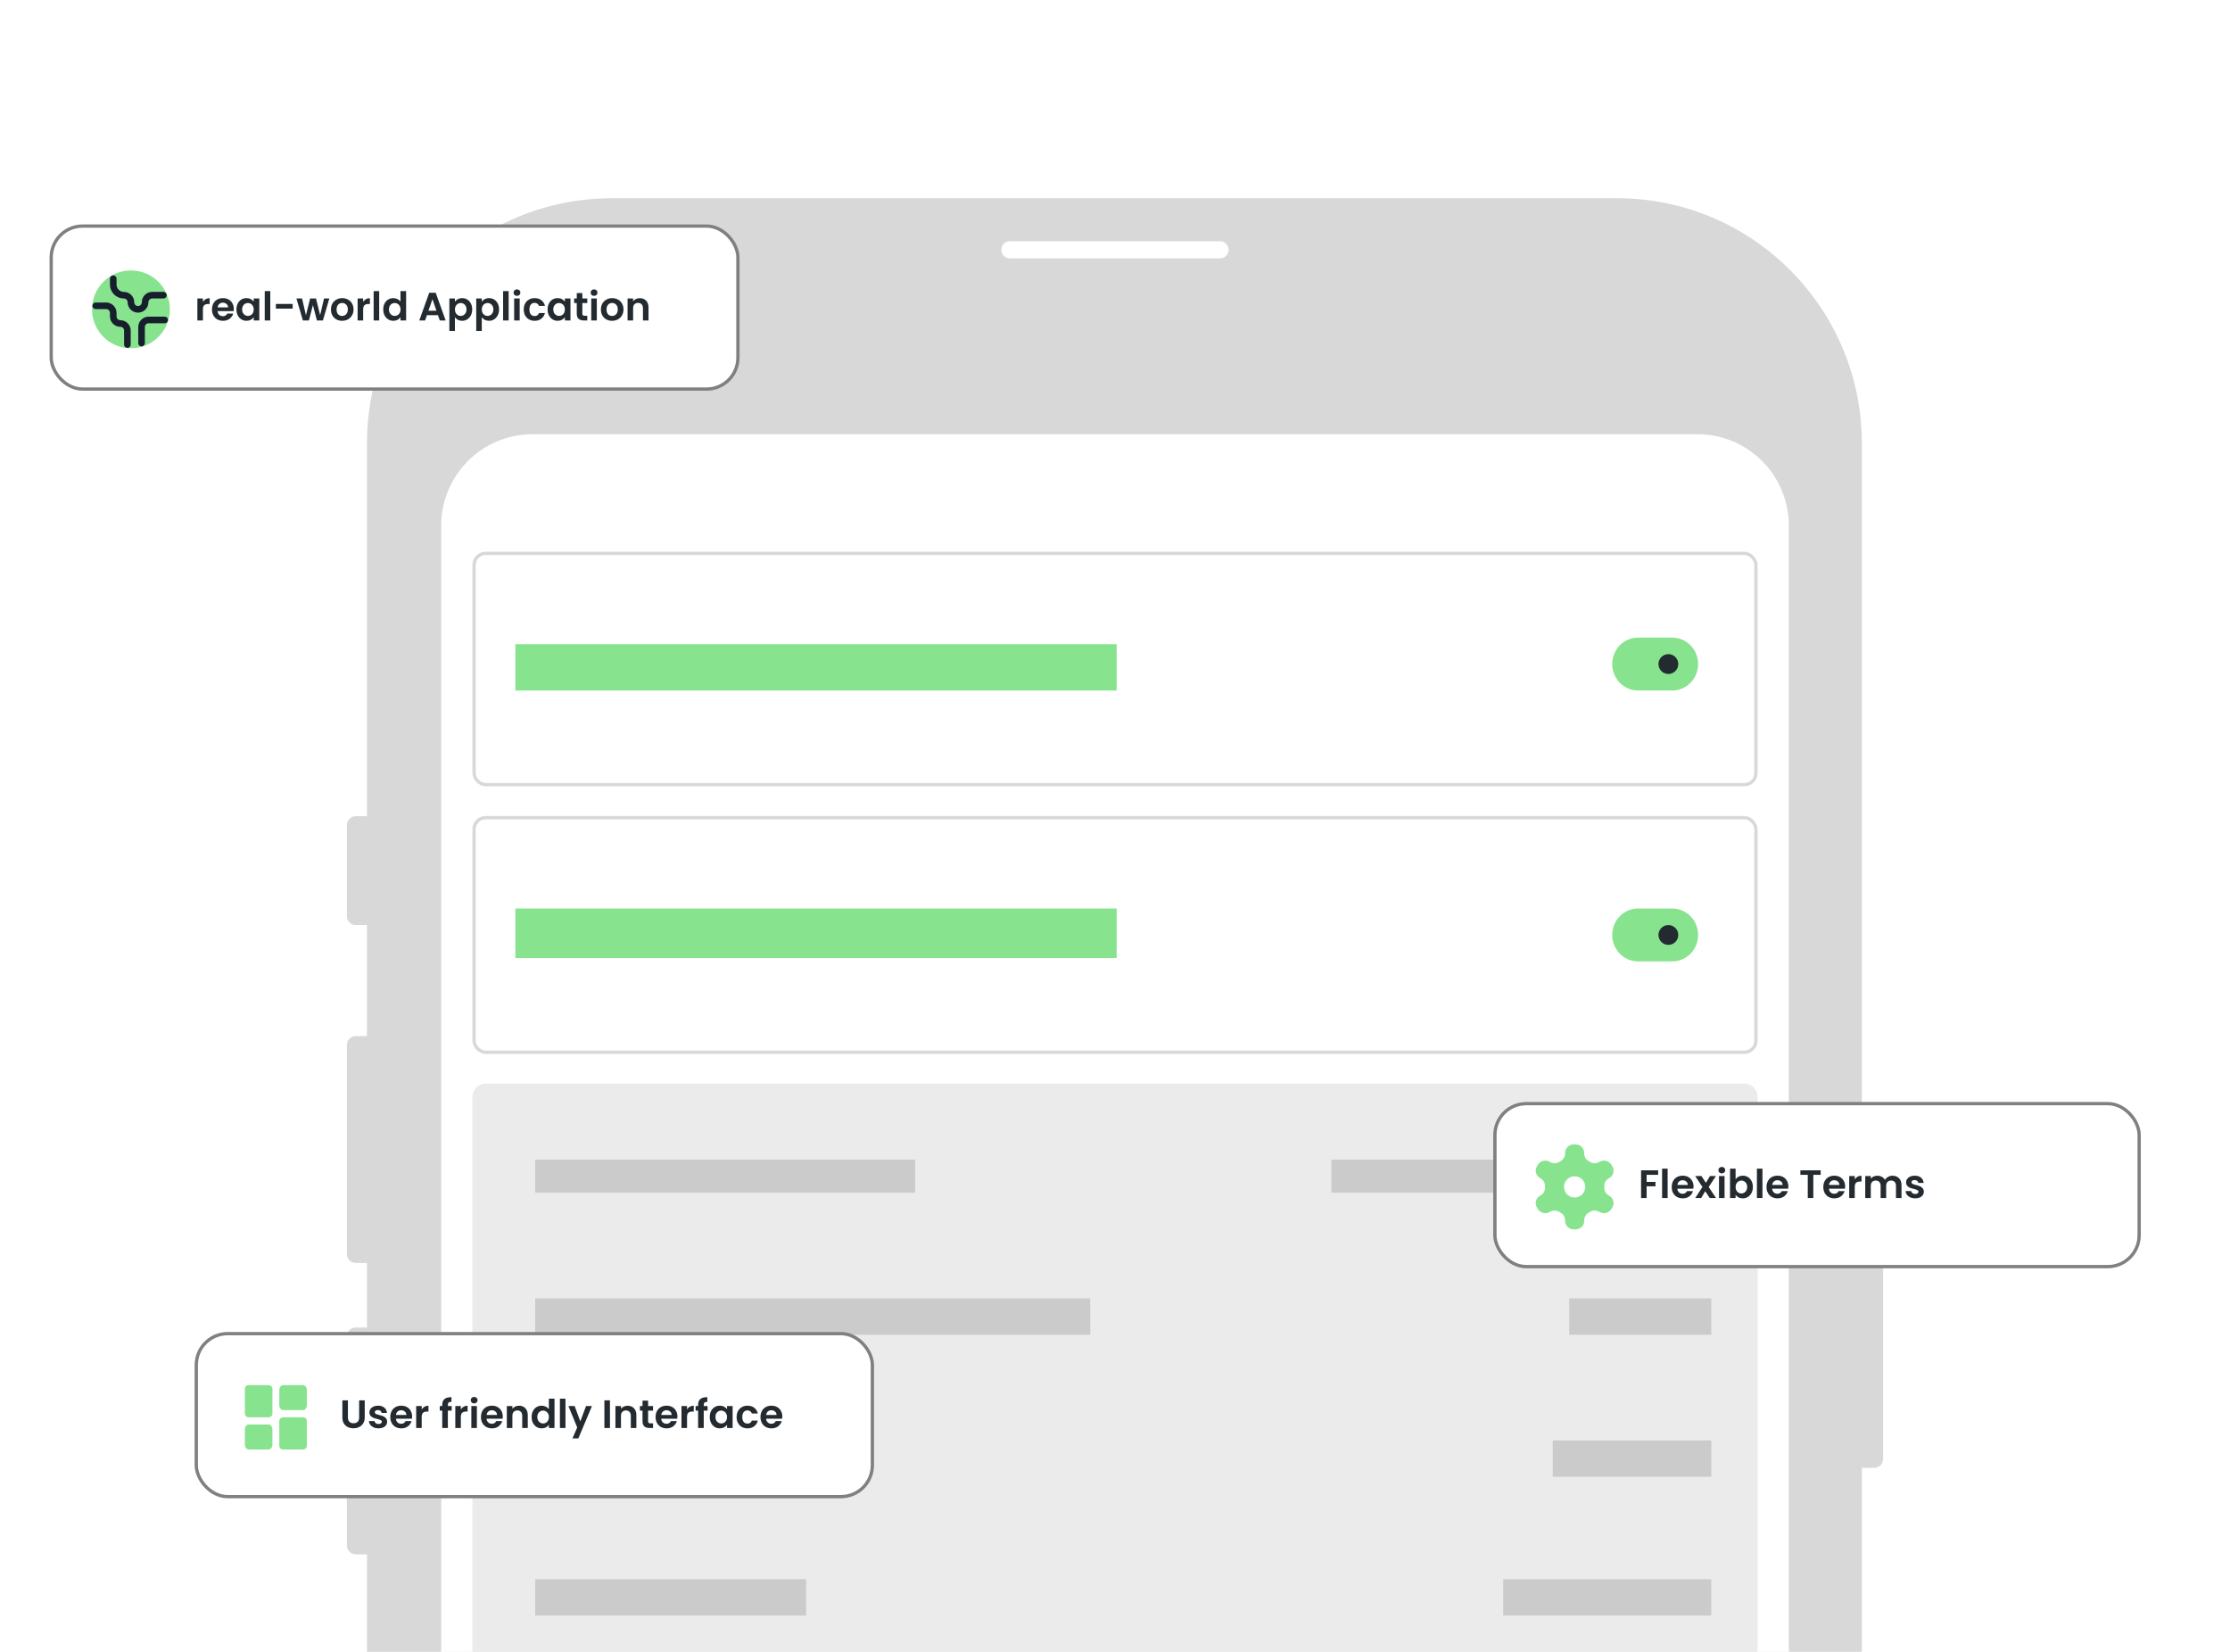 <svg width="675" height="500" viewBox="0 0 675 500" fill="none" xmlns="http://www.w3.org/2000/svg">
<g clip-path="url(#clip0_90_3949)">
<path d="M567.324 337.387H563.572V134.275C563.572 93.254 530.37 60 489.411 60H185.234C144.275 60 111.073 93.254 111.073 134.275V247.053H107.676C106.196 247.053 105 248.257 105 249.734V277.317C105 278.799 106.201 279.997 107.676 279.997H111.073V313.617H107.676C106.196 313.617 105 314.815 105 316.297V379.596C105 381.079 106.196 382.282 107.676 382.282H111.073V401.813H107.676C106.196 401.813 105 403.016 105 404.498V467.797C105 469.28 106.196 470.478 107.676 470.478H111.073V499.995H563.572V444.301H567.324C568.804 444.301 570 443.098 570 441.621V340.062C570 338.58 568.804 337.382 567.324 337.382V337.387ZM371.144 77.449C370.672 77.921 370.023 78.211 369.309 78.211H305.691C304.257 78.211 303.096 77.048 303.096 75.617C303.096 74.901 303.385 74.251 303.856 73.779C304.328 73.307 304.977 73.017 305.691 73.017H369.309C370.743 73.017 371.904 74.18 371.904 75.617C371.904 76.332 371.615 76.982 371.144 77.449Z" fill="#D8D8D9"/>
<path d="M161.166 131.442H513.839C529.082 131.442 541.461 143.835 541.461 159.106V500H133.544V159.106C133.544 143.84 145.918 131.442 161.166 131.442Z" fill="white"/>
<g filter="url(#filter0_d_90_3949)">
<rect x="143" y="167" width="389" height="71" rx="4" fill="white"/>
<rect x="143.5" y="167.5" width="388" height="70" rx="3.5" stroke="#D8D8D9"/>
</g>
<g filter="url(#filter1_d_90_3949)">
<rect x="143" y="247" width="389" height="72" rx="4" fill="white"/>
<rect x="143.5" y="247.5" width="388" height="71" rx="3.5" stroke="#D8D8D9"/>
</g>
<path d="M506.2 193H495.8C491.492 193 488 196.582 488 201C488 205.418 491.492 209 495.8 209H506.2C510.508 209 514 205.418 514 201C514 196.582 510.508 193 506.2 193Z" fill="#87E38E"/>
<path d="M505 204C506.657 204 508 202.657 508 201C508 199.343 506.657 198 505 198C503.343 198 502 199.343 502 201C502 202.657 503.343 204 505 204Z" fill="#232B31"/>
<path d="M506.2 275H495.8C491.492 275 488 278.582 488 283C488 287.418 491.492 291 495.8 291H506.2C510.508 291 514 287.418 514 283C514 278.582 510.508 275 506.2 275Z" fill="#87E38E"/>
<path d="M505 286C506.657 286 508 284.657 508 283C508 281.343 506.657 280 505 280C503.343 280 502 281.343 502 283C502 284.657 503.343 286 505 286Z" fill="#232B31"/>
<path opacity="0.5" d="M143 332C143 329.791 144.791 328 147 328H528C530.209 328 532 329.791 532 332V500H143V332Z" fill="#D8D8D9"/>
<rect x="156" y="195" width="182" height="14" fill="#87E38E"/>
<rect x="156" y="275" width="182" height="15" fill="#87E38E"/>
<rect opacity="0.3" x="162" y="351" width="115" height="10" fill="#808080"/>
<rect opacity="0.3" x="162" y="393" width="168" height="11" fill="#808080"/>
<rect opacity="0.3" x="162" y="436" width="62" height="11" fill="#808080"/>
<rect opacity="0.3" x="162" y="478" width="82" height="11" fill="#808080"/>
<rect opacity="0.3" x="403" y="351" width="115" height="10" fill="#808080"/>
<rect opacity="0.3" x="475" y="393" width="43" height="11" fill="#808080"/>
<rect opacity="0.3" x="470" y="436" width="48" height="11" fill="#808080"/>
<rect opacity="0.3" x="455" y="478" width="63" height="11" fill="#808080"/>
</g>
<rect x="15.5" y="68.429" width="207.858" height="49.34" rx="9.5" fill="white" stroke="#808080"/>
<path d="M39.634 105.416C46.141 105.416 51.416 100.141 51.416 93.635C51.416 87.128 46.141 81.853 39.634 81.853C33.127 81.853 27.852 87.128 27.852 93.635C27.852 100.141 33.127 105.416 39.634 105.416Z" fill="#87E38E"/>
<path d="M49.852 96.848H44.99C44.422 96.848 43.877 97.073 43.475 97.475C43.073 97.877 42.848 98.422 42.848 98.99V103.853" stroke="#171F2D" stroke-width="2" stroke-linecap="round" stroke-linejoin="round"/>
<path d="M34.278 84.359V86.137C34.278 86.989 34.617 87.807 35.219 88.409C35.822 89.012 36.639 89.35 37.492 89.35C38.06 89.35 38.605 89.576 39.006 89.978C39.408 90.379 39.634 90.924 39.634 91.492C39.634 92.671 40.598 93.635 41.776 93.635C42.344 93.635 42.889 93.409 43.291 93.007C43.692 92.605 43.918 92.061 43.918 91.492C43.918 90.314 44.882 89.35 46.06 89.35H49.455" stroke="#171F2D" stroke-width="2" stroke-linecap="round" stroke-linejoin="round"/>
<path d="M38.563 104.292V100.061C38.563 99.493 38.337 98.948 37.935 98.546C37.533 98.144 36.989 97.919 36.42 97.919C35.852 97.919 35.307 97.693 34.906 97.291C34.504 96.89 34.278 96.345 34.278 95.777V94.706C34.278 94.138 34.053 93.593 33.651 93.191C33.249 92.789 32.704 92.564 32.136 92.564H28.977" stroke="#171F2D" stroke-width="2" stroke-linecap="round" stroke-linejoin="round"/>
<path d="M61.422 91.379C61.638 91.027 61.918 90.751 62.262 90.551C62.614 90.351 63.014 90.251 63.462 90.251V92.015H63.018C62.49 92.015 62.09 92.139 61.818 92.387C61.554 92.635 61.422 93.067 61.422 93.683V96.995H59.742V90.347H61.422V91.379ZM70.774 93.527C70.774 93.767 70.758 93.983 70.726 94.175H65.866C65.906 94.655 66.074 95.031 66.37 95.303C66.666 95.575 67.03 95.711 67.462 95.711C68.086 95.711 68.53 95.443 68.794 94.907H70.606C70.414 95.547 70.046 96.075 69.502 96.491C68.958 96.899 68.29 97.103 67.498 97.103C66.858 97.103 66.282 96.963 65.77 96.683C65.266 96.395 64.87 95.991 64.582 95.471C64.302 94.951 64.162 94.351 64.162 93.671C64.162 92.983 64.302 92.379 64.582 91.859C64.862 91.339 65.254 90.939 65.758 90.659C66.262 90.379 66.842 90.239 67.498 90.239C68.13 90.239 68.694 90.375 69.19 90.647C69.694 90.919 70.082 91.307 70.354 91.811C70.634 92.307 70.774 92.879 70.774 93.527ZM69.034 93.047C69.026 92.615 68.87 92.271 68.566 92.015C68.262 91.751 67.89 91.619 67.45 91.619C67.034 91.619 66.682 91.747 66.394 92.003C66.114 92.251 65.942 92.599 65.878 93.047H69.034ZM71.568 93.647C71.568 92.975 71.7 92.379 71.964 91.859C72.236 91.339 72.6 90.939 73.056 90.659C73.52 90.379 74.036 90.239 74.604 90.239C75.1 90.239 75.532 90.339 75.9 90.539C76.276 90.739 76.576 90.991 76.8 91.295V90.347H78.492V96.995H76.8V96.023C76.584 96.335 76.284 96.595 75.9 96.803C75.524 97.003 75.088 97.103 74.592 97.103C74.032 97.103 73.52 96.959 73.056 96.671C72.6 96.383 72.236 95.979 71.964 95.459C71.7 94.931 71.568 94.327 71.568 93.647ZM76.8 93.671C76.8 93.263 76.72 92.915 76.56 92.627C76.4 92.331 76.184 92.107 75.912 91.955C75.64 91.795 75.348 91.715 75.036 91.715C74.724 91.715 74.436 91.791 74.172 91.943C73.908 92.095 73.692 92.319 73.524 92.615C73.364 92.903 73.284 93.247 73.284 93.647C73.284 94.047 73.364 94.399 73.524 94.703C73.692 94.999 73.908 95.227 74.172 95.387C74.444 95.547 74.732 95.627 75.036 95.627C75.348 95.627 75.64 95.551 75.912 95.399C76.184 95.239 76.4 95.015 76.56 94.727C76.72 94.431 76.8 94.079 76.8 93.671ZM81.813 88.115V96.995H80.133V88.115H81.813ZM88.585 92.003V93.419H83.496V92.003H88.585ZM99.685 90.347L97.741 96.995H95.929L94.717 92.351L93.505 96.995H91.681L89.725 90.347H91.429L92.605 95.411L93.877 90.347H95.653L96.901 95.399L98.077 90.347H99.685ZM103.546 97.103C102.906 97.103 102.33 96.963 101.818 96.683C101.306 96.395 100.902 95.991 100.606 95.471C100.318 94.951 100.174 94.351 100.174 93.671C100.174 92.991 100.322 92.391 100.618 91.871C100.922 91.351 101.334 90.951 101.854 90.671C102.374 90.383 102.954 90.239 103.594 90.239C104.234 90.239 104.814 90.383 105.334 90.671C105.854 90.951 106.262 91.351 106.558 91.871C106.862 92.391 107.014 92.991 107.014 93.671C107.014 94.351 106.858 94.951 106.546 95.471C106.242 95.991 105.826 96.395 105.298 96.683C104.778 96.963 104.194 97.103 103.546 97.103ZM103.546 95.639C103.85 95.639 104.134 95.567 104.398 95.423C104.67 95.271 104.886 95.047 105.046 94.751C105.206 94.455 105.286 94.095 105.286 93.671C105.286 93.039 105.118 92.555 104.782 92.219C104.454 91.875 104.05 91.703 103.57 91.703C103.09 91.703 102.686 91.875 102.358 92.219C102.038 92.555 101.878 93.039 101.878 93.671C101.878 94.303 102.034 94.791 102.346 95.135C102.666 95.471 103.066 95.639 103.546 95.639ZM109.926 91.379C110.142 91.027 110.422 90.751 110.766 90.551C111.118 90.351 111.518 90.251 111.966 90.251V92.015H111.522C110.994 92.015 110.594 92.139 110.322 92.387C110.058 92.635 109.926 93.067 109.926 93.683V96.995H108.246V90.347H109.926V91.379ZM114.778 88.115V96.995H113.098V88.115H114.778ZM116.005 93.647C116.005 92.975 116.137 92.379 116.401 91.859C116.673 91.339 117.041 90.939 117.505 90.659C117.969 90.379 118.485 90.239 119.053 90.239C119.485 90.239 119.897 90.335 120.289 90.527C120.681 90.711 120.993 90.959 121.225 91.271V88.115H122.929V96.995H121.225V96.011C121.017 96.339 120.725 96.603 120.349 96.803C119.973 97.003 119.537 97.103 119.041 97.103C118.481 97.103 117.969 96.959 117.505 96.671C117.041 96.383 116.673 95.979 116.401 95.459C116.137 94.931 116.005 94.327 116.005 93.647ZM121.237 93.671C121.237 93.263 121.157 92.915 120.997 92.627C120.837 92.331 120.621 92.107 120.349 91.955C120.077 91.795 119.785 91.715 119.473 91.715C119.161 91.715 118.873 91.791 118.609 91.943C118.345 92.095 118.129 92.319 117.961 92.615C117.801 92.903 117.721 93.247 117.721 93.647C117.721 94.047 117.801 94.399 117.961 94.703C118.129 94.999 118.345 95.227 118.609 95.387C118.881 95.547 119.169 95.627 119.473 95.627C119.785 95.627 120.077 95.551 120.349 95.399C120.621 95.239 120.837 95.015 120.997 94.727C121.157 94.431 121.237 94.079 121.237 93.671ZM132.566 95.399H129.23L128.678 96.995H126.914L129.926 88.607H131.882L134.894 96.995H133.118L132.566 95.399ZM132.11 94.055L130.898 90.551L129.686 94.055H132.11ZM137.699 91.307C137.915 91.003 138.211 90.751 138.587 90.551C138.971 90.343 139.407 90.239 139.895 90.239C140.463 90.239 140.975 90.379 141.431 90.659C141.895 90.939 142.259 91.339 142.523 91.859C142.795 92.371 142.931 92.967 142.931 93.647C142.931 94.327 142.795 94.931 142.523 95.459C142.259 95.979 141.895 96.383 141.431 96.671C140.975 96.959 140.463 97.103 139.895 97.103C139.407 97.103 138.975 97.003 138.599 96.803C138.231 96.603 137.931 96.351 137.699 96.047V100.163H136.019V90.347H137.699V91.307ZM141.215 93.647C141.215 93.247 141.131 92.903 140.963 92.615C140.803 92.319 140.587 92.095 140.315 91.943C140.051 91.791 139.763 91.715 139.451 91.715C139.147 91.715 138.859 91.795 138.587 91.955C138.323 92.107 138.107 92.331 137.939 92.627C137.779 92.923 137.699 93.271 137.699 93.671C137.699 94.071 137.779 94.419 137.939 94.715C138.107 95.011 138.323 95.239 138.587 95.399C138.859 95.551 139.147 95.627 139.451 95.627C139.763 95.627 140.051 95.547 140.315 95.387C140.587 95.227 140.803 94.999 140.963 94.703C141.131 94.407 141.215 94.055 141.215 93.647ZM145.832 91.307C146.048 91.003 146.344 90.751 146.72 90.551C147.104 90.343 147.54 90.239 148.028 90.239C148.596 90.239 149.108 90.379 149.564 90.659C150.028 90.939 150.392 91.339 150.656 91.859C150.928 92.371 151.064 92.967 151.064 93.647C151.064 94.327 150.928 94.931 150.656 95.459C150.392 95.979 150.028 96.383 149.564 96.671C149.108 96.959 148.596 97.103 148.028 97.103C147.54 97.103 147.108 97.003 146.732 96.803C146.364 96.603 146.064 96.351 145.832 96.047V100.163H144.152V90.347H145.832V91.307ZM149.348 93.647C149.348 93.247 149.264 92.903 149.096 92.615C148.936 92.319 148.72 92.095 148.448 91.943C148.184 91.791 147.896 91.715 147.584 91.715C147.28 91.715 146.992 91.795 146.72 91.955C146.456 92.107 146.24 92.331 146.072 92.627C145.912 92.923 145.832 93.271 145.832 93.671C145.832 94.071 145.912 94.419 146.072 94.715C146.24 95.011 146.456 95.239 146.72 95.399C146.992 95.551 147.28 95.627 147.584 95.627C147.896 95.627 148.184 95.547 148.448 95.387C148.72 95.227 148.936 94.999 149.096 94.703C149.264 94.407 149.348 94.055 149.348 93.647ZM153.965 88.115V96.995H152.285V88.115H153.965ZM156.477 89.555C156.181 89.555 155.933 89.463 155.733 89.279C155.541 89.087 155.445 88.851 155.445 88.571C155.445 88.291 155.541 88.059 155.733 87.875C155.933 87.683 156.181 87.587 156.477 87.587C156.773 87.587 157.017 87.683 157.209 87.875C157.409 88.059 157.509 88.291 157.509 88.571C157.509 88.851 157.409 89.087 157.209 89.279C157.017 89.463 156.773 89.555 156.477 89.555ZM157.305 90.347V96.995H155.625V90.347H157.305ZM158.533 93.671C158.533 92.983 158.673 92.383 158.953 91.871C159.233 91.351 159.621 90.951 160.117 90.671C160.613 90.383 161.181 90.239 161.821 90.239C162.645 90.239 163.325 90.447 163.861 90.863C164.405 91.271 164.769 91.847 164.953 92.591H163.141C163.045 92.303 162.881 92.079 162.649 91.919C162.425 91.751 162.145 91.667 161.809 91.667C161.329 91.667 160.949 91.843 160.669 92.195C160.389 92.539 160.249 93.031 160.249 93.671C160.249 94.303 160.389 94.795 160.669 95.147C160.949 95.491 161.329 95.663 161.809 95.663C162.489 95.663 162.933 95.359 163.141 94.751H164.953C164.769 95.471 164.405 96.043 163.861 96.467C163.317 96.891 162.637 97.103 161.821 97.103C161.181 97.103 160.613 96.963 160.117 96.683C159.621 96.395 159.233 95.995 158.953 95.483C158.673 94.963 158.533 94.359 158.533 93.671ZM165.751 93.647C165.751 92.975 165.883 92.379 166.147 91.859C166.419 91.339 166.783 90.939 167.239 90.659C167.703 90.379 168.219 90.239 168.787 90.239C169.283 90.239 169.715 90.339 170.083 90.539C170.459 90.739 170.759 90.991 170.983 91.295V90.347H172.675V96.995H170.983V96.023C170.767 96.335 170.467 96.595 170.083 96.803C169.707 97.003 169.271 97.103 168.775 97.103C168.215 97.103 167.703 96.959 167.239 96.671C166.783 96.383 166.419 95.979 166.147 95.459C165.883 94.931 165.751 94.327 165.751 93.647ZM170.983 93.671C170.983 93.263 170.903 92.915 170.743 92.627C170.583 92.331 170.367 92.107 170.095 91.955C169.823 91.795 169.531 91.715 169.219 91.715C168.907 91.715 168.619 91.791 168.355 91.943C168.091 92.095 167.875 92.319 167.707 92.615C167.547 92.903 167.467 93.247 167.467 93.647C167.467 94.047 167.547 94.399 167.707 94.703C167.875 94.999 168.091 95.227 168.355 95.387C168.627 95.547 168.915 95.627 169.219 95.627C169.531 95.627 169.823 95.551 170.095 95.399C170.367 95.239 170.583 95.015 170.743 94.727C170.903 94.431 170.983 94.079 170.983 93.671ZM176.272 91.727V94.943C176.272 95.167 176.324 95.331 176.428 95.435C176.54 95.531 176.724 95.579 176.98 95.579H177.76V96.995H176.704C175.288 96.995 174.58 96.307 174.58 94.931V91.727H173.788V90.347H174.58V88.703H176.272V90.347H177.76V91.727H176.272ZM179.821 89.555C179.525 89.555 179.277 89.463 179.077 89.279C178.885 89.087 178.789 88.851 178.789 88.571C178.789 88.291 178.885 88.059 179.077 87.875C179.277 87.683 179.525 87.587 179.821 87.587C180.117 87.587 180.361 87.683 180.553 87.875C180.753 88.059 180.853 88.291 180.853 88.571C180.853 88.851 180.753 89.087 180.553 89.279C180.361 89.463 180.117 89.555 179.821 89.555ZM180.649 90.347V96.995H178.969V90.347H180.649ZM185.26 97.103C184.62 97.103 184.044 96.963 183.532 96.683C183.02 96.395 182.616 95.991 182.32 95.471C182.032 94.951 181.888 94.351 181.888 93.671C181.888 92.991 182.036 92.391 182.332 91.871C182.636 91.351 183.048 90.951 183.568 90.671C184.088 90.383 184.668 90.239 185.308 90.239C185.948 90.239 186.528 90.383 187.048 90.671C187.568 90.951 187.976 91.351 188.272 91.871C188.576 92.391 188.728 92.991 188.728 93.671C188.728 94.351 188.572 94.951 188.26 95.471C187.956 95.991 187.54 96.395 187.012 96.683C186.492 96.963 185.908 97.103 185.26 97.103ZM185.26 95.639C185.564 95.639 185.848 95.567 186.112 95.423C186.384 95.271 186.6 95.047 186.76 94.751C186.92 94.455 187 94.095 187 93.671C187 93.039 186.832 92.555 186.496 92.219C186.168 91.875 185.764 91.703 185.284 91.703C184.804 91.703 184.4 91.875 184.072 92.219C183.752 92.555 183.592 93.039 183.592 93.671C183.592 94.303 183.748 94.791 184.06 95.135C184.38 95.471 184.78 95.639 185.26 95.639ZM193.645 90.251C194.437 90.251 195.077 90.503 195.565 91.007C196.053 91.503 196.297 92.199 196.297 93.095V96.995H194.617V93.323C194.617 92.795 194.485 92.391 194.221 92.111C193.957 91.823 193.597 91.679 193.141 91.679C192.677 91.679 192.309 91.823 192.037 92.111C191.773 92.391 191.641 92.795 191.641 93.323V96.995H189.961V90.347H191.641V91.175C191.865 90.887 192.149 90.663 192.493 90.503C192.845 90.335 193.229 90.251 193.645 90.251Z" fill="#232B31"/>
<rect x="59.414" y="403.673" width="204.645" height="49.34" rx="9.5" fill="white" stroke="#808080"/>
<path d="M105.312 423.863V429.047C105.312 429.615 105.46 430.051 105.756 430.355C106.052 430.651 106.468 430.799 107.004 430.799C107.548 430.799 107.968 430.651 108.264 430.355C108.56 430.051 108.708 429.615 108.708 429.047V423.863H110.4V429.035C110.4 429.747 110.244 430.351 109.932 430.847C109.628 431.335 109.216 431.703 108.696 431.951C108.184 432.199 107.612 432.323 106.98 432.323C106.356 432.323 105.788 432.199 105.276 431.951C104.772 431.703 104.372 431.335 104.076 430.847C103.78 430.351 103.632 429.747 103.632 429.035V423.863H105.312ZM114.567 432.347C114.023 432.347 113.535 432.251 113.103 432.059C112.671 431.859 112.327 431.591 112.071 431.255C111.823 430.919 111.687 430.547 111.663 430.139H113.355C113.387 430.395 113.511 430.607 113.727 430.775C113.951 430.943 114.227 431.027 114.555 431.027C114.875 431.027 115.123 430.963 115.299 430.835C115.483 430.707 115.575 430.543 115.575 430.343C115.575 430.127 115.463 429.967 115.239 429.863C115.023 429.751 114.675 429.631 114.195 429.503C113.699 429.383 113.291 429.259 112.971 429.131C112.659 429.003 112.387 428.807 112.155 428.543C111.931 428.279 111.819 427.923 111.819 427.475C111.819 427.107 111.923 426.771 112.131 426.467C112.347 426.163 112.651 425.923 113.043 425.747C113.443 425.571 113.911 425.483 114.447 425.483C115.239 425.483 115.871 425.683 116.343 426.083C116.815 426.475 117.075 427.007 117.123 427.679H115.515C115.491 427.415 115.379 427.207 115.179 427.055C114.987 426.895 114.727 426.815 114.399 426.815C114.095 426.815 113.859 426.871 113.691 426.983C113.531 427.095 113.451 427.251 113.451 427.451C113.451 427.675 113.563 427.847 113.787 427.967C114.011 428.079 114.359 428.195 114.831 428.315C115.311 428.435 115.707 428.559 116.019 428.687C116.331 428.815 116.599 429.015 116.823 429.287C117.055 429.551 117.175 429.903 117.183 430.343C117.183 430.727 117.075 431.071 116.859 431.375C116.651 431.679 116.347 431.919 115.947 432.095C115.555 432.263 115.095 432.347 114.567 432.347ZM124.742 428.771C124.742 429.011 124.726 429.227 124.694 429.419H119.834C119.874 429.899 120.042 430.275 120.338 430.547C120.634 430.819 120.998 430.955 121.43 430.955C122.054 430.955 122.498 430.687 122.762 430.151H124.574C124.382 430.791 124.014 431.319 123.47 431.735C122.926 432.143 122.258 432.347 121.466 432.347C120.826 432.347 120.25 432.207 119.738 431.927C119.234 431.639 118.838 431.235 118.55 430.715C118.27 430.195 118.13 429.595 118.13 428.915C118.13 428.227 118.27 427.623 118.55 427.103C118.83 426.583 119.222 426.183 119.726 425.903C120.23 425.623 120.81 425.483 121.466 425.483C122.098 425.483 122.662 425.619 123.158 425.891C123.662 426.163 124.05 426.551 124.322 427.055C124.602 427.551 124.742 428.123 124.742 428.771ZM123.002 428.291C122.994 427.859 122.838 427.515 122.534 427.259C122.23 426.995 121.858 426.863 121.418 426.863C121.002 426.863 120.65 426.991 120.362 427.247C120.082 427.495 119.91 427.843 119.846 428.291H123.002ZM127.649 426.623C127.865 426.271 128.145 425.995 128.489 425.795C128.841 425.595 129.241 425.495 129.689 425.495V427.259H129.245C128.717 427.259 128.317 427.383 128.045 427.631C127.781 427.879 127.649 428.311 127.649 428.927V432.239H125.969V425.591H127.649V426.623ZM136.728 426.971H135.564V432.239H133.86V426.971H133.104V425.591H133.86V425.255C133.86 424.439 134.092 423.839 134.556 423.455C135.02 423.071 135.72 422.891 136.656 422.915V424.331C136.248 424.323 135.964 424.391 135.804 424.535C135.644 424.679 135.564 424.939 135.564 425.315V425.591H136.728V426.971ZM139.496 426.623C139.712 426.271 139.992 425.995 140.336 425.795C140.688 425.595 141.088 425.495 141.536 425.495V427.259H141.092C140.564 427.259 140.164 427.383 139.892 427.631C139.628 427.879 139.496 428.311 139.496 428.927V432.239H137.816V425.591H139.496V426.623ZM143.52 424.799C143.224 424.799 142.976 424.707 142.776 424.523C142.584 424.331 142.488 424.095 142.488 423.815C142.488 423.535 142.584 423.303 142.776 423.119C142.976 422.927 143.224 422.831 143.52 422.831C143.816 422.831 144.06 422.927 144.252 423.119C144.452 423.303 144.552 423.535 144.552 423.815C144.552 424.095 144.452 424.331 144.252 424.523C144.06 424.707 143.816 424.799 143.52 424.799ZM144.348 425.591V432.239H142.668V425.591H144.348ZM152.188 428.771C152.188 429.011 152.172 429.227 152.14 429.419H147.28C147.32 429.899 147.488 430.275 147.784 430.547C148.08 430.819 148.444 430.955 148.876 430.955C149.5 430.955 149.944 430.687 150.208 430.151H152.02C151.828 430.791 151.46 431.319 150.916 431.735C150.372 432.143 149.704 432.347 148.912 432.347C148.272 432.347 147.696 432.207 147.184 431.927C146.68 431.639 146.284 431.235 145.996 430.715C145.716 430.195 145.576 429.595 145.576 428.915C145.576 428.227 145.716 427.623 145.996 427.103C146.276 426.583 146.668 426.183 147.172 425.903C147.676 425.623 148.256 425.483 148.912 425.483C149.544 425.483 150.108 425.619 150.604 425.891C151.108 426.163 151.496 426.551 151.768 427.055C152.048 427.551 152.188 428.123 152.188 428.771ZM150.448 428.291C150.44 427.859 150.284 427.515 149.98 427.259C149.676 426.995 149.304 426.863 148.864 426.863C148.448 426.863 148.096 426.991 147.808 427.247C147.528 427.495 147.356 427.843 147.292 428.291H150.448ZM157.098 425.495C157.89 425.495 158.53 425.747 159.018 426.251C159.506 426.747 159.75 427.443 159.75 428.339V432.239H158.07V428.567C158.07 428.039 157.938 427.635 157.674 427.355C157.41 427.067 157.05 426.923 156.594 426.923C156.13 426.923 155.762 427.067 155.49 427.355C155.226 427.635 155.094 428.039 155.094 428.567V432.239H153.414V425.591H155.094V426.419C155.318 426.131 155.602 425.907 155.946 425.747C156.298 425.579 156.682 425.495 157.098 425.495ZM160.916 428.891C160.916 428.219 161.048 427.623 161.312 427.103C161.584 426.583 161.952 426.183 162.416 425.903C162.88 425.623 163.396 425.483 163.964 425.483C164.396 425.483 164.808 425.579 165.2 425.771C165.592 425.955 165.904 426.203 166.136 426.515V423.359H167.84V432.239H166.136V431.255C165.928 431.583 165.636 431.847 165.26 432.047C164.884 432.247 164.448 432.347 163.952 432.347C163.392 432.347 162.88 432.203 162.416 431.915C161.952 431.627 161.584 431.223 161.312 430.703C161.048 430.175 160.916 429.571 160.916 428.891ZM166.148 428.915C166.148 428.507 166.068 428.159 165.908 427.871C165.748 427.575 165.532 427.351 165.26 427.199C164.988 427.039 164.696 426.959 164.384 426.959C164.072 426.959 163.784 427.035 163.52 427.187C163.256 427.339 163.04 427.563 162.872 427.859C162.712 428.147 162.632 428.491 162.632 428.891C162.632 429.291 162.712 429.643 162.872 429.947C163.04 430.243 163.256 430.471 163.52 430.631C163.792 430.791 164.08 430.871 164.384 430.871C164.696 430.871 164.988 430.795 165.26 430.643C165.532 430.483 165.748 430.259 165.908 429.971C166.068 429.675 166.148 429.323 166.148 428.915ZM171.16 423.359V432.239H169.48V423.359H171.16ZM179.18 425.591L175.064 435.383H173.276L174.716 432.071L172.052 425.591H173.936L175.652 430.235L177.392 425.591H179.18ZM184.625 423.863V432.239H182.945V423.863H184.625ZM189.969 425.495C190.761 425.495 191.401 425.747 191.889 426.251C192.377 426.747 192.621 427.443 192.621 428.339V432.239H190.941V428.567C190.941 428.039 190.809 427.635 190.545 427.355C190.281 427.067 189.921 426.923 189.465 426.923C189.001 426.923 188.633 427.067 188.361 427.355C188.097 427.635 187.965 428.039 187.965 428.567V432.239H186.285V425.591H187.965V426.419C188.189 426.131 188.473 425.907 188.817 425.747C189.169 425.579 189.553 425.495 189.969 425.495ZM196.175 426.971V430.187C196.175 430.411 196.227 430.575 196.331 430.679C196.443 430.775 196.627 430.823 196.883 430.823H197.663V432.239H196.607C195.191 432.239 194.483 431.551 194.483 430.175V426.971H193.691V425.591H194.483V423.947H196.175V425.591H197.663V426.971H196.175ZM205.051 428.771C205.051 429.011 205.035 429.227 205.003 429.419H200.143C200.183 429.899 200.351 430.275 200.647 430.547C200.943 430.819 201.307 430.955 201.739 430.955C202.363 430.955 202.807 430.687 203.071 430.151H204.883C204.691 430.791 204.323 431.319 203.779 431.735C203.235 432.143 202.567 432.347 201.775 432.347C201.135 432.347 200.559 432.207 200.047 431.927C199.543 431.639 199.147 431.235 198.859 430.715C198.579 430.195 198.439 429.595 198.439 428.915C198.439 428.227 198.579 427.623 198.859 427.103C199.139 426.583 199.531 426.183 200.035 425.903C200.539 425.623 201.119 425.483 201.775 425.483C202.407 425.483 202.971 425.619 203.467 425.891C203.971 426.163 204.359 426.551 204.631 427.055C204.911 427.551 205.051 428.123 205.051 428.771ZM203.311 428.291C203.303 427.859 203.147 427.515 202.843 427.259C202.539 426.995 202.167 426.863 201.727 426.863C201.311 426.863 200.959 426.991 200.671 427.247C200.391 427.495 200.219 427.843 200.155 428.291H203.311ZM207.957 426.623C208.173 426.271 208.453 425.995 208.797 425.795C209.149 425.595 209.549 425.495 209.997 425.495V427.259H209.553C209.025 427.259 208.625 427.383 208.353 427.631C208.089 427.879 207.957 428.311 207.957 428.927V432.239H206.277V425.591H207.957V426.623ZM214.177 426.971H213.013V432.239H211.309V426.971H210.553V425.591H211.309V425.255C211.309 424.439 211.541 423.839 212.005 423.455C212.469 423.071 213.169 422.891 214.105 422.915V424.331C213.697 424.323 213.413 424.391 213.253 424.535C213.093 424.679 213.013 424.939 213.013 425.315V425.591H214.177V426.971ZM214.833 428.891C214.833 428.219 214.965 427.623 215.229 427.103C215.502 426.583 215.866 426.183 216.322 425.903C216.786 425.623 217.302 425.483 217.87 425.483C218.366 425.483 218.798 425.583 219.166 425.783C219.542 425.983 219.842 426.235 220.066 426.539V425.591H221.758V432.239H220.066V431.267C219.85 431.579 219.55 431.839 219.166 432.047C218.79 432.247 218.354 432.347 217.858 432.347C217.298 432.347 216.786 432.203 216.322 431.915C215.866 431.627 215.502 431.223 215.229 430.703C214.965 430.175 214.833 429.571 214.833 428.891ZM220.066 428.915C220.066 428.507 219.986 428.159 219.826 427.871C219.666 427.575 219.45 427.351 219.178 427.199C218.906 427.039 218.614 426.959 218.302 426.959C217.99 426.959 217.702 427.035 217.438 427.187C217.174 427.339 216.958 427.563 216.79 427.859C216.63 428.147 216.55 428.491 216.55 428.891C216.55 429.291 216.63 429.643 216.79 429.947C216.958 430.243 217.174 430.471 217.438 430.631C217.71 430.791 217.998 430.871 218.302 430.871C218.614 430.871 218.906 430.795 219.178 430.643C219.45 430.483 219.666 430.259 219.826 429.971C219.986 429.675 220.066 429.323 220.066 428.915ZM222.966 428.915C222.966 428.227 223.106 427.627 223.386 427.115C223.666 426.595 224.054 426.195 224.55 425.915C225.046 425.627 225.614 425.483 226.254 425.483C227.078 425.483 227.758 425.691 228.294 426.107C228.838 426.515 229.202 427.091 229.386 427.835H227.574C227.478 427.547 227.314 427.323 227.082 427.163C226.858 426.995 226.578 426.911 226.242 426.911C225.762 426.911 225.382 427.087 225.102 427.439C224.822 427.783 224.682 428.275 224.682 428.915C224.682 429.547 224.822 430.039 225.102 430.391C225.382 430.735 225.762 430.907 226.242 430.907C226.922 430.907 227.366 430.603 227.574 429.995H229.386C229.202 430.715 228.838 431.287 228.294 431.711C227.75 432.135 227.07 432.347 226.254 432.347C225.614 432.347 225.046 432.207 224.55 431.927C224.054 431.639 223.666 431.239 223.386 430.727C223.106 430.207 222.966 429.603 222.966 428.915ZM236.797 428.771C236.797 429.011 236.781 429.227 236.749 429.419H231.889C231.929 429.899 232.097 430.275 232.393 430.547C232.689 430.819 233.053 430.955 233.485 430.955C234.109 430.955 234.553 430.687 234.817 430.151H236.629C236.437 430.791 236.069 431.319 235.525 431.735C234.981 432.143 234.313 432.347 233.521 432.347C232.881 432.347 232.305 432.207 231.793 431.927C231.289 431.639 230.893 431.235 230.605 430.715C230.325 430.195 230.185 429.595 230.185 428.915C230.185 428.227 230.325 427.623 230.605 427.103C230.885 426.583 231.277 426.183 231.781 425.903C232.285 425.623 232.865 425.483 233.521 425.483C234.153 425.483 234.717 425.619 235.213 425.891C235.717 426.163 236.105 426.551 236.377 427.055C236.657 427.551 236.797 428.123 236.797 428.771ZM235.057 428.291C235.049 427.859 234.893 427.515 234.589 427.259C234.285 426.995 233.913 426.863 233.473 426.863C233.057 426.863 232.705 426.991 232.417 427.247C232.137 427.495 231.965 427.843 231.901 428.291H235.057Z" fill="#232B31"/>
<rect x="452.495" y="334.053" width="195.005" height="49.34" rx="9.5" fill="white" stroke="#808080"/>
<g clip-path="url(#clip1_90_3949)">
<path d="M476.917 346.406H476.342C475.649 346.406 474.984 346.677 474.494 347.159C474.004 347.641 473.729 348.295 473.729 348.977V349.208C473.728 349.659 473.607 350.102 473.378 350.492C473.149 350.882 472.819 351.206 472.422 351.432L471.861 351.753C471.463 351.979 471.013 352.097 470.554 352.097C470.095 352.097 469.645 351.979 469.247 351.753L469.052 351.65C468.452 351.31 467.74 351.217 467.071 351.393C466.402 351.569 465.832 351.999 465.485 352.588L465.197 353.077C464.851 353.667 464.758 354.367 464.936 355.025C465.115 355.683 465.552 356.244 466.151 356.586L466.347 356.714C466.742 356.938 467.07 357.26 467.3 357.648C467.529 358.036 467.651 358.476 467.654 358.925V359.58C467.655 360.033 467.535 360.479 467.306 360.871C467.077 361.264 466.746 361.59 466.347 361.817L466.151 361.932C465.552 362.274 465.115 362.835 464.936 363.493C464.758 364.15 464.851 364.851 465.197 365.441L465.485 365.93C465.832 366.519 466.402 366.949 467.071 367.124C467.74 367.3 468.452 367.208 469.052 366.868L469.247 366.765C469.645 366.539 470.095 366.421 470.554 366.421C471.013 366.421 471.463 366.539 471.861 366.765L472.422 367.086C472.819 367.312 473.149 367.636 473.378 368.026C473.607 368.416 473.728 368.859 473.729 369.31V369.541C473.729 370.223 474.004 370.877 474.494 371.359C474.984 371.841 475.649 372.112 476.342 372.112H476.917C477.61 372.112 478.274 371.841 478.765 371.359C479.255 370.877 479.53 370.223 479.53 369.541V369.31C479.53 368.859 479.651 368.416 479.881 368.026C480.11 367.636 480.44 367.312 480.836 367.086L481.398 366.765C481.795 366.539 482.246 366.421 482.705 366.421C483.163 366.421 483.614 366.539 484.011 366.765L484.207 366.868C484.807 367.208 485.519 367.3 486.188 367.124C486.857 366.949 487.427 366.519 487.774 365.93L488.062 365.428C488.407 364.838 488.501 364.138 488.322 363.48C488.144 362.822 487.707 362.261 487.108 361.919L486.912 361.817C486.513 361.59 486.182 361.264 485.953 360.871C485.723 360.479 485.603 360.033 485.605 359.58V358.938C485.603 358.485 485.723 358.039 485.953 357.647C486.182 357.254 486.513 356.928 486.912 356.701L487.108 356.586C487.707 356.244 488.144 355.683 488.322 355.025C488.501 354.367 488.407 353.667 488.062 353.077L487.774 352.588C487.427 351.999 486.857 351.569 486.188 351.393C485.519 351.217 484.807 351.31 484.207 351.65L484.011 351.753C483.614 351.979 483.163 352.097 482.705 352.097C482.246 352.097 481.795 351.979 481.398 351.753L480.836 351.432C480.44 351.206 480.11 350.882 479.881 350.492C479.651 350.102 479.53 349.659 479.53 349.208V348.977C479.53 348.295 479.255 347.641 478.765 347.159C478.274 346.677 477.61 346.406 476.917 346.406Z" fill="#87E38E"/>
<path d="M476.629 362.472C478.404 362.472 479.842 361.034 479.842 359.259C479.842 357.484 478.404 356.046 476.629 356.046C474.855 356.046 473.416 357.484 473.416 359.259C473.416 361.034 474.855 362.472 476.629 362.472Z" fill="white"/>
</g>
<path d="M501.909 354.243V355.599H498.417V357.747H501.093V359.079H498.417V362.619H496.737V354.243H501.909ZM504.78 353.739V362.619H503.1V353.739H504.78ZM512.62 359.151C512.62 359.391 512.604 359.607 512.572 359.799H507.712C507.752 360.279 507.92 360.655 508.216 360.927C508.512 361.199 508.876 361.335 509.308 361.335C509.932 361.335 510.376 361.067 510.64 360.531H512.452C512.26 361.171 511.892 361.699 511.348 362.115C510.804 362.523 510.136 362.727 509.344 362.727C508.704 362.727 508.128 362.587 507.616 362.307C507.112 362.019 506.716 361.615 506.428 361.095C506.148 360.575 506.008 359.975 506.008 359.295C506.008 358.607 506.148 358.003 506.428 357.483C506.708 356.963 507.1 356.563 507.604 356.283C508.108 356.003 508.688 355.863 509.344 355.863C509.976 355.863 510.54 355.999 511.036 356.271C511.54 356.543 511.928 356.931 512.2 357.435C512.48 357.931 512.62 358.503 512.62 359.151ZM510.88 358.671C510.872 358.239 510.716 357.895 510.412 357.639C510.108 357.375 509.736 357.243 509.296 357.243C508.88 357.243 508.528 357.371 508.24 357.627C507.96 357.875 507.788 358.223 507.724 358.671H510.88ZM517.519 362.619L516.151 360.555L514.939 362.619H513.139L515.311 359.283L513.115 355.971H515.011L516.367 358.023L517.591 355.971H519.391L517.207 359.283L519.415 362.619H517.519ZM521.179 355.179C520.883 355.179 520.635 355.087 520.435 354.903C520.243 354.711 520.147 354.475 520.147 354.195C520.147 353.915 520.243 353.683 520.435 353.499C520.635 353.307 520.883 353.211 521.179 353.211C521.475 353.211 521.719 353.307 521.911 353.499C522.111 353.683 522.211 353.915 522.211 354.195C522.211 354.475 522.111 354.711 521.911 354.903C521.719 355.087 521.475 355.179 521.179 355.179ZM522.007 355.971V362.619H520.327V355.971H522.007ZM525.347 356.943C525.563 356.623 525.859 356.363 526.235 356.163C526.619 355.963 527.055 355.863 527.543 355.863C528.111 355.863 528.623 356.003 529.079 356.283C529.543 356.563 529.907 356.963 530.171 357.483C530.443 357.995 530.579 358.591 530.579 359.271C530.579 359.951 530.443 360.555 530.171 361.083C529.907 361.603 529.543 362.007 529.079 362.295C528.623 362.583 528.111 362.727 527.543 362.727C527.047 362.727 526.611 362.631 526.235 362.439C525.867 362.239 525.571 361.983 525.347 361.671V362.619H523.667V353.739H525.347V356.943ZM528.863 359.271C528.863 358.871 528.779 358.527 528.611 358.239C528.451 357.943 528.235 357.719 527.963 357.567C527.699 357.415 527.411 357.339 527.099 357.339C526.795 357.339 526.507 357.419 526.235 357.579C525.971 357.731 525.755 357.955 525.587 358.251C525.427 358.547 525.347 358.895 525.347 359.295C525.347 359.695 525.427 360.043 525.587 360.339C525.755 360.635 525.971 360.863 526.235 361.023C526.507 361.175 526.795 361.251 527.099 361.251C527.411 361.251 527.699 361.171 527.963 361.011C528.235 360.851 528.451 360.623 528.611 360.327C528.779 360.031 528.863 359.679 528.863 359.271ZM533.48 353.739V362.619H531.8V353.739H533.48ZM541.32 359.151C541.32 359.391 541.304 359.607 541.272 359.799H536.412C536.452 360.279 536.62 360.655 536.916 360.927C537.212 361.199 537.576 361.335 538.008 361.335C538.632 361.335 539.076 361.067 539.34 360.531H541.152C540.96 361.171 540.592 361.699 540.048 362.115C539.504 362.523 538.836 362.727 538.044 362.727C537.404 362.727 536.828 362.587 536.316 362.307C535.812 362.019 535.416 361.615 535.128 361.095C534.848 360.575 534.708 359.975 534.708 359.295C534.708 358.607 534.848 358.003 535.128 357.483C535.408 356.963 535.8 356.563 536.304 356.283C536.808 356.003 537.388 355.863 538.044 355.863C538.676 355.863 539.24 355.999 539.736 356.271C540.24 356.543 540.628 356.931 540.9 357.435C541.18 357.931 541.32 358.503 541.32 359.151ZM539.58 358.671C539.572 358.239 539.416 357.895 539.112 357.639C538.808 357.375 538.436 357.243 537.996 357.243C537.58 357.243 537.228 357.371 536.94 357.627C536.66 357.875 536.488 358.223 536.424 358.671H539.58ZM551.105 354.243V355.599H548.873V362.619H547.193V355.599H544.961V354.243H551.105ZM558.511 359.151C558.511 359.391 558.495 359.607 558.463 359.799H553.603C553.643 360.279 553.811 360.655 554.107 360.927C554.403 361.199 554.767 361.335 555.199 361.335C555.823 361.335 556.267 361.067 556.531 360.531H558.343C558.151 361.171 557.783 361.699 557.239 362.115C556.695 362.523 556.027 362.727 555.235 362.727C554.595 362.727 554.019 362.587 553.507 362.307C553.003 362.019 552.607 361.615 552.319 361.095C552.039 360.575 551.899 359.975 551.899 359.295C551.899 358.607 552.039 358.003 552.319 357.483C552.599 356.963 552.991 356.563 553.495 356.283C553.999 356.003 554.579 355.863 555.235 355.863C555.867 355.863 556.431 355.999 556.927 356.271C557.431 356.543 557.819 356.931 558.091 357.435C558.371 357.931 558.511 358.503 558.511 359.151ZM556.771 358.671C556.763 358.239 556.607 357.895 556.303 357.639C555.999 357.375 555.627 357.243 555.187 357.243C554.771 357.243 554.419 357.371 554.131 357.627C553.851 357.875 553.679 358.223 553.615 358.671H556.771ZM561.417 357.003C561.633 356.651 561.913 356.375 562.257 356.175C562.609 355.975 563.009 355.875 563.457 355.875V357.639H563.013C562.485 357.639 562.085 357.763 561.813 358.011C561.549 358.259 561.417 358.691 561.417 359.307V362.619H559.737V355.971H561.417V357.003ZM572.845 355.875C573.661 355.875 574.317 356.127 574.813 356.631C575.317 357.127 575.569 357.823 575.569 358.719V362.619H573.889V358.947C573.889 358.427 573.757 358.031 573.493 357.759C573.229 357.479 572.869 357.339 572.413 357.339C571.957 357.339 571.593 357.479 571.321 357.759C571.057 358.031 570.925 358.427 570.925 358.947V362.619H569.245V358.947C569.245 358.427 569.113 358.031 568.849 357.759C568.585 357.479 568.225 357.339 567.769 357.339C567.305 357.339 566.937 357.479 566.665 357.759C566.401 358.031 566.269 358.427 566.269 358.947V362.619H564.589V355.971H566.269V356.775C566.485 356.495 566.761 356.275 567.097 356.115C567.441 355.955 567.817 355.875 568.225 355.875C568.745 355.875 569.209 355.987 569.617 356.211C570.025 356.427 570.341 356.739 570.565 357.147C570.781 356.763 571.093 356.455 571.501 356.223C571.917 355.991 572.365 355.875 572.845 355.875ZM579.707 362.727C579.163 362.727 578.675 362.631 578.243 362.439C577.811 362.239 577.467 361.971 577.211 361.635C576.963 361.299 576.827 360.927 576.803 360.519H578.495C578.527 360.775 578.651 360.987 578.867 361.155C579.091 361.323 579.367 361.407 579.695 361.407C580.015 361.407 580.263 361.343 580.439 361.215C580.623 361.087 580.715 360.923 580.715 360.723C580.715 360.507 580.603 360.347 580.379 360.243C580.163 360.131 579.815 360.011 579.335 359.883C578.839 359.763 578.431 359.639 578.111 359.511C577.799 359.383 577.527 359.187 577.295 358.923C577.071 358.659 576.959 358.303 576.959 357.855C576.959 357.487 577.063 357.151 577.271 356.847C577.487 356.543 577.791 356.303 578.183 356.127C578.583 355.951 579.051 355.863 579.587 355.863C580.379 355.863 581.011 356.063 581.483 356.463C581.955 356.855 582.215 357.387 582.263 358.059H580.655C580.631 357.795 580.519 357.587 580.319 357.435C580.127 357.275 579.867 357.195 579.539 357.195C579.235 357.195 578.999 357.251 578.831 357.363C578.671 357.475 578.591 357.631 578.591 357.831C578.591 358.055 578.703 358.227 578.927 358.347C579.151 358.459 579.499 358.575 579.971 358.695C580.451 358.815 580.847 358.939 581.159 359.067C581.471 359.195 581.739 359.395 581.963 359.667C582.195 359.931 582.315 360.283 582.323 360.723C582.323 361.107 582.215 361.451 581.999 361.755C581.791 362.059 581.487 362.299 581.087 362.475C580.695 362.643 580.235 362.727 579.707 362.727Z" fill="#232B31"/>
<path d="M81.268 419.25H75.316C74.658 419.25 74.125 419.735 74.125 420.333V427.917C74.125 428.515 74.658 429 75.316 429H81.268C81.925 429 82.458 428.515 82.458 427.917V420.333C82.458 419.735 81.925 419.25 81.268 419.25Z" fill="#87E38E"/>
<path d="M91.685 419.25H85.733C85.075 419.25 84.542 419.929 84.542 420.767V425.317C84.542 426.154 85.075 426.833 85.733 426.833H91.685C92.342 426.833 92.875 426.154 92.875 425.317V420.767C92.875 419.929 92.342 419.25 91.685 419.25Z" fill="#87E38E"/>
<path d="M91.685 429H85.733C85.075 429 84.542 429.485 84.542 430.083V437.667C84.542 438.265 85.075 438.75 85.733 438.75H91.685C92.342 438.75 92.875 438.265 92.875 437.667V430.083C92.875 429.485 92.342 429 91.685 429Z" fill="#87E38E"/>
<path d="M81.268 431.167H75.316C74.658 431.167 74.125 431.846 74.125 432.683V437.233C74.125 438.071 74.658 438.75 75.316 438.75H81.268C81.925 438.75 82.458 438.071 82.458 437.233V432.683C82.458 431.846 81.925 431.167 81.268 431.167Z" fill="#87E38E"/>
<defs>
<filter id="filter0_d_90_3949" x="139" y="163" width="397" height="79" filterUnits="userSpaceOnUse" color-interpolation-filters="sRGB">
<feFlood flood-opacity="0" result="BackgroundImageFix"/>
<feColorMatrix in="SourceAlpha" type="matrix" values="0 0 0 0 0 0 0 0 0 0 0 0 0 0 0 0 0 0 127 0" result="hardAlpha"/>
<feOffset/>
<feGaussianBlur stdDeviation="2"/>
<feComposite in2="hardAlpha" operator="out"/>
<feColorMatrix type="matrix" values="0 0 0 0 0 0 0 0 0 0 0 0 0 0 0 0 0 0 0.15 0"/>
<feBlend mode="normal" in2="BackgroundImageFix" result="effect1_dropShadow_90_3949"/>
<feBlend mode="normal" in="SourceGraphic" in2="effect1_dropShadow_90_3949" result="shape"/>
</filter>
<filter id="filter1_d_90_3949" x="139" y="243" width="397" height="80" filterUnits="userSpaceOnUse" color-interpolation-filters="sRGB">
<feFlood flood-opacity="0" result="BackgroundImageFix"/>
<feColorMatrix in="SourceAlpha" type="matrix" values="0 0 0 0 0 0 0 0 0 0 0 0 0 0 0 0 0 0 127 0" result="hardAlpha"/>
<feOffset/>
<feGaussianBlur stdDeviation="2"/>
<feComposite in2="hardAlpha" operator="out"/>
<feColorMatrix type="matrix" values="0 0 0 0 0 0 0 0 0 0 0 0 0 0 0 0 0 0 0.15 0"/>
<feBlend mode="normal" in2="BackgroundImageFix" result="effect1_dropShadow_90_3949"/>
<feBlend mode="normal" in="SourceGraphic" in2="effect1_dropShadow_90_3949" result="shape"/>
</filter>
<clipPath id="clip0_90_3949">
<rect width="465" height="440" fill="white" transform="translate(105 60)"/>
</clipPath>
<clipPath id="clip1_90_3949">
<rect width="25.706" height="25.706" fill="white" transform="translate(463.776 346.406)"/>
</clipPath>
</defs>
</svg>
